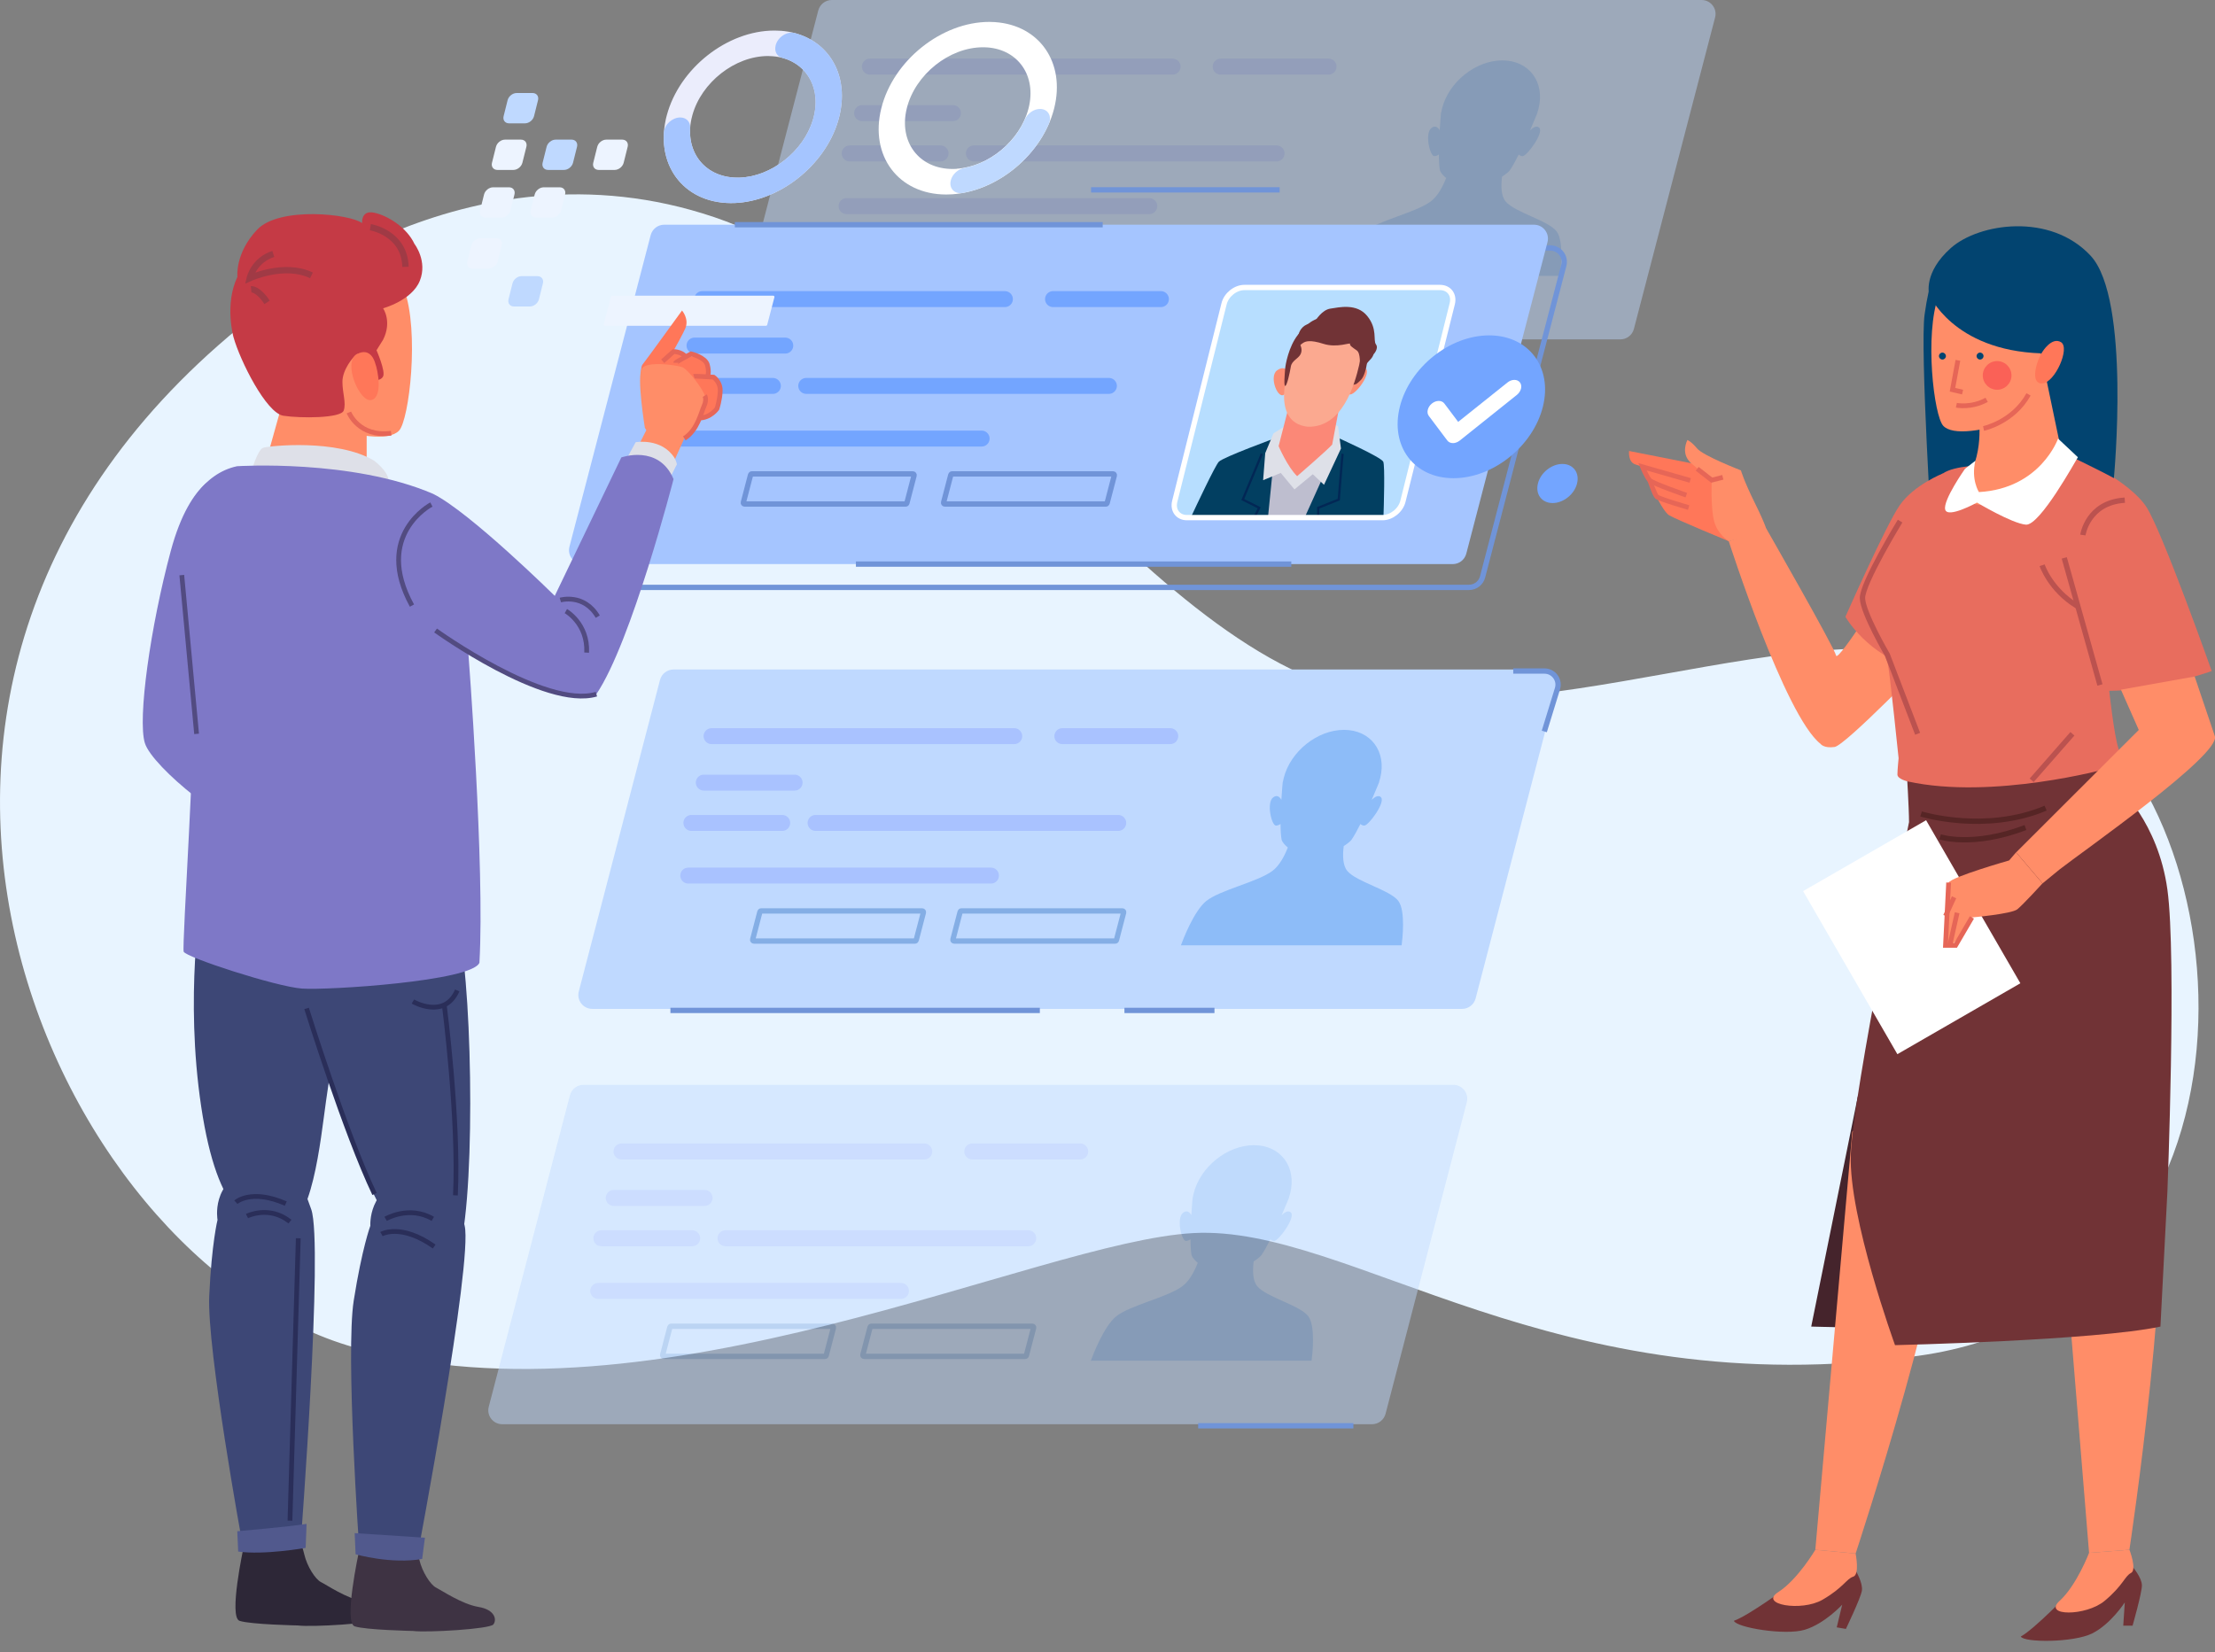 <?xml version="1.0" encoding="UTF-8"?>
<svg xmlns="http://www.w3.org/2000/svg" width="500" height="373" viewBox="0 0 500 373" fill="none">
  <rect x="0" y="0" width="500" height="373" fill="#808080" stroke="none"/>
  <g clip-path="url(#clip0_37_1353)">
    <path d="M58.884 70.067C58.884 70.067 104.818 29.924 161.276 49.045C217.735 68.156 261.756 155.123 316.301 157.993C370.847 160.863 421.568 131.231 464.628 157.033C507.688 182.835 515.348 294.653 433.044 306.123C350.75 317.594 304.816 276.501 269.407 278.411C233.998 280.321 147.878 323.325 79.933 304.213C11.998 285.101 -49.247 153.212 58.884 70.067Z" fill="#E8F4FF"></path>
    <g opacity="0.46">
      <path d="M365.777 76.629H169.431C167.362 76.629 165.861 74.682 166.383 72.69L184.714 2.358C185.081 0.969 186.334 0 187.762 0H384.109C386.177 0 387.678 1.947 387.156 3.939L368.825 74.271C368.459 75.66 367.205 76.629 365.777 76.629Z" fill="#BFD9FF"></path>
      <path d="M196.365 15.044H264.684" stroke="#A9C2FF" stroke-width="3.599" stroke-linecap="round" stroke-linejoin="round"></path>
      <path d="M191.103 46.54H259.431" stroke="#A9C2FF" stroke-width="3.599" stroke-linecap="round" stroke-linejoin="round"></path>
      <path d="M219.84 34.64H288.159" stroke="#A9C2FF" stroke-width="3.599" stroke-linecap="round" stroke-linejoin="round"></path>
      <path d="M194.608 25.546H215.108" stroke="#A9C2FF" stroke-width="3.599" stroke-linecap="round" stroke-linejoin="round"></path>
      <path d="M191.807 34.64H212.308" stroke="#A9C2FF" stroke-width="3.599" stroke-linecap="round" stroke-linejoin="round"></path>
      <path d="M275.548 15.044H299.892" stroke="#A9C2FF" stroke-width="3.599" stroke-linecap="round" stroke-linejoin="round"></path>
      <path d="M287.482 61.311H251.121C250.938 61.311 250.801 61.137 250.847 60.963L252.476 54.721C252.512 54.602 252.622 54.511 252.75 54.511H289.111C289.294 54.511 289.432 54.684 289.386 54.858L287.757 61.1C287.72 61.219 287.61 61.311 287.482 61.311Z" stroke="#84AEE5" stroke-width="1.2" stroke-miterlimit="10"></path>
      <path d="M242.28 61.311H205.92C205.737 61.311 205.599 61.137 205.645 60.963L207.274 54.721C207.311 54.602 207.421 54.511 207.549 54.511H243.91C244.093 54.511 244.23 54.684 244.184 54.858L242.555 61.1C242.518 61.219 242.409 61.311 242.28 61.311Z" stroke="#84AEE5" stroke-width="1.2" stroke-miterlimit="10"></path>
      <path d="M351.39 52.262C349.523 49.785 341.964 47.975 339.877 45.499C338.806 44.228 338.806 41.879 339.062 39.877C339.804 39.402 340.426 38.927 340.792 38.488C341.424 37.574 342.128 36.295 342.833 34.887C343.044 35.097 343.336 35.262 343.702 35.253C344.691 35.225 348.471 30.089 347.501 28.891C346.942 28.215 346.045 28.8 345.377 29.431C346.375 27.146 347.08 25.391 347.08 25.391H347.043C347.134 25.098 347.226 24.815 347.299 24.513C348.8 18.508 345.139 13.637 339.126 13.637C333.114 13.637 327.018 18.508 325.518 24.513C325.444 24.806 325.389 25.098 325.334 25.391H325.298C325.298 25.391 325.124 27.146 324.987 29.431C324.63 28.8 324.026 28.206 323.129 28.891C321.564 30.08 322.772 35.216 323.751 35.253C324.117 35.262 324.483 35.097 324.804 34.887C324.804 36.295 324.877 37.574 325.051 38.488C325.234 39.028 325.755 39.622 326.442 40.197C325.691 42.126 324.557 44.301 322.946 45.499C319.614 47.975 311.158 49.785 308.056 52.262C305.264 54.492 302.775 61.009 302.308 62.289H352.131C352.305 61 353.065 54.492 351.39 52.262Z" fill="#8DBCF8"></path>
    </g>
    <path d="M331.622 132.62H135.275C133.207 132.62 131.706 130.673 132.228 128.681L150.559 58.349C150.925 56.96 152.179 55.991 153.607 55.991H349.953C352.021 55.991 353.522 57.938 353.001 59.931L334.669 130.262C334.303 131.651 333.049 132.62 331.622 132.62Z" stroke="#7094D8" stroke-width="1.2" stroke-miterlimit="10"></path>
    <path d="M327.943 127.365H131.596C129.528 127.365 128.027 125.418 128.549 123.425L146.88 53.094C147.246 51.705 148.5 50.736 149.928 50.736H346.274C348.342 50.736 349.843 52.682 349.322 54.675L330.99 125.007C330.624 126.396 329.37 127.365 327.943 127.365Z" fill="#A5C5FF"></path>
    <path d="M193.207 127.365H291.49" stroke="#7094D8" stroke-width="1.2" stroke-miterlimit="10"></path>
    <path d="M165.88 50.736H248.916" stroke="#7094D8" stroke-width="1.2" stroke-miterlimit="10"></path>
    <path d="M312.092 116.872H267.942C265.911 116.872 264.675 115.227 265.178 113.198L276.316 68.586C276.82 66.557 278.879 64.912 280.911 64.912H325.06C327.092 64.912 328.327 66.557 327.824 68.586L316.686 113.198C316.182 115.227 314.123 116.872 312.092 116.872Z" fill="#B7DEFF"></path>
    <path d="M290.42 117.046L294.282 101.572L287.949 98.894C287.949 98.894 276.143 103.208 275.136 104.25C274.294 105.128 270.057 114.149 268.702 117.046H290.411H290.42Z" fill="#023F61"></path>
    <path d="M312.284 117.046C312.385 114.149 312.65 105.118 312.247 104.25C311.762 103.208 302.116 98.894 302.116 98.894L294.447 101.572L290.585 117.046H312.293H312.284Z" fill="#023F61"></path>
    <path d="M294.419 117.046L300.469 103.656L287.473 104.396L286.201 117.046H294.419Z" fill="#BEBECF"></path>
    <path d="M290.301 96.061L287.464 97.852L285.606 102.312L285.13 108.418L289.111 106.782L292.204 110.502L296.341 107.074L298.876 109.46L302.702 101.271L302.034 96.216L300.432 95.467L290.301 96.061Z" fill="#DEE0E8"></path>
    <path d="M291.17 84.352C291.17 84.352 290.219 82.195 288.269 83.63C286.32 85.065 288.599 90.604 290.017 88.941C291.427 87.277 291.17 84.352 291.17 84.352Z" fill="#FB8E74"></path>
    <path d="M305.063 84.234C305.063 84.234 306.912 81.949 308.312 83.228C309.712 84.508 305.118 90.367 304.358 88.804C303.599 87.241 305.063 84.234 305.063 84.234Z" fill="#FB8E74"></path>
    <path d="M300.716 100.384L302.711 89.818L291.17 90.814L288.626 100.731C288.626 100.731 290.639 105.429 292.808 107.513C292.808 107.513 299.517 101.718 300.725 100.375L300.716 100.384Z" fill="#FB8877"></path>
    <path d="M310.078 79.974C309.648 81.263 308.587 81.583 308.513 82.332C308.431 83.082 307.955 85.01 307.223 85.76C306.491 86.51 306.116 86.72 306.116 86.72C306.116 86.72 296.213 89.507 291.189 85.65C291.189 85.65 290.859 84.188 291.207 82.442C291.546 80.715 290.704 80.404 291.683 79.554C292.662 78.704 292.955 77.945 292.973 76.986C292.992 76.026 293.074 74.847 294.072 73.878C295.078 72.918 295.975 73.238 296.955 72.379C296.955 72.379 298.401 69.957 300.304 69.683C302.208 69.409 306.235 68.394 308.623 71.337C311.012 74.271 309.914 76.849 310.6 77.763C311.287 78.677 310.078 79.984 310.078 79.984V79.974Z" fill="#713336"></path>
    <path d="M291.088 82.534C291.088 82.534 286.411 95.384 295.215 96.353C302.995 96.536 305.749 87.058 306.866 82.195C307.982 77.333 307.287 72.251 301.064 72.416C294.84 72.58 291.765 79.654 291.088 82.534Z" fill="#FBA990"></path>
    <path d="M293.532 77.918C293.532 77.918 294.108 78.951 293.577 79.984C293.047 81.026 291.591 81.419 291.381 82.79C291.161 84.161 290.53 87.012 290.136 87.14C289.743 87.268 290.026 84.353 290.091 83.356C290.155 82.36 290.896 78.238 292.973 75.615C295.051 72.992 296.332 71.886 300.03 71.292C303.727 70.688 306.527 72.242 307.552 74.5C308.577 76.748 306.939 82.488 306.939 82.488C306.939 82.488 307.186 79.764 306.271 79.124C305.356 78.485 304.606 78.009 304.752 77.635C304.908 77.26 301.823 78.613 298.748 77.635C295.673 76.648 294.676 77.095 294.172 77.415C293.66 77.735 293.541 77.927 293.541 77.927L293.532 77.918Z" fill="#713336"></path>
    <path d="M284.828 102.459C284.755 102.76 280.536 112.796 280.536 112.796L284.242 114.651L283.199 116.735" stroke="#022755" stroke-width="0.511" stroke-miterlimit="10"></path>
    <path d="M303.077 102.459C303.004 102.76 302.208 112.796 302.208 112.796L297.568 114.651V116.735" stroke="#022755" stroke-width="0.511" stroke-miterlimit="10"></path>
    <path d="M312.092 116.872H267.942C265.911 116.872 264.675 115.227 265.178 113.198L276.316 68.586C276.82 66.557 278.879 64.912 280.911 64.912H325.06C327.092 64.912 328.327 66.557 327.824 68.586L316.686 113.198C316.182 115.227 314.123 116.872 312.092 116.872Z" stroke="white" stroke-width="1.2" stroke-miterlimit="10"></path>
    <path d="M158.521 67.535H226.841" stroke="#73A5FF" stroke-width="3.599" stroke-linecap="round" stroke-linejoin="round"></path>
    <path d="M153.268 99.022H221.588" stroke="#73A5FF" stroke-width="3.599" stroke-linecap="round" stroke-linejoin="round"></path>
    <path d="M181.996 87.131H250.316" stroke="#73A5FF" stroke-width="3.599" stroke-linecap="round" stroke-linejoin="round"></path>
    <path d="M156.773 78.028H177.264" stroke="#73A5FF" stroke-width="3.599" stroke-linecap="round" stroke-linejoin="round"></path>
    <path d="M153.964 87.131H174.464" stroke="#73A5FF" stroke-width="3.599" stroke-linecap="round" stroke-linejoin="round"></path>
    <path d="M237.704 67.535H262.058" stroke="#73A5FF" stroke-width="3.599" stroke-linecap="round" stroke-linejoin="round"></path>
    <path d="M249.638 113.801H213.278C213.095 113.801 212.957 113.628 213.003 113.454L214.632 107.211C214.669 107.093 214.778 107.001 214.907 107.001H251.267C251.45 107.001 251.588 107.175 251.542 107.348L249.913 113.591C249.876 113.71 249.766 113.801 249.638 113.801Z" stroke="#7094D8" stroke-width="1.2" stroke-miterlimit="10"></path>
    <path d="M204.437 113.801H168.076C167.893 113.801 167.756 113.628 167.802 113.454L169.431 107.211C169.467 107.093 169.577 107.001 169.705 107.001H206.066C206.249 107.001 206.386 107.175 206.341 107.348L204.712 113.591C204.684 113.71 204.565 113.801 204.437 113.801Z" stroke="#7094D8" stroke-width="1.2" stroke-miterlimit="10"></path>
    <path d="M246.289 42.866H288.864" stroke="#7094D8" stroke-width="1.2" stroke-miterlimit="10"></path>
    <path d="M330.048 227.794H133.701C131.633 227.794 130.132 225.847 130.654 223.855L148.985 153.523C149.351 152.134 150.605 151.165 152.033 151.165H348.379C350.447 151.165 351.948 153.112 351.427 155.104L333.095 225.436C332.729 226.825 331.475 227.794 330.048 227.794Z" fill="#BFD9FF"></path>
    <path d="M160.626 166.21H228.946" stroke="#A9C2FF" stroke-width="3.599" stroke-linecap="round" stroke-linejoin="round"></path>
    <path d="M155.364 197.697H223.693" stroke="#A9C2FF" stroke-width="3.599" stroke-linecap="round" stroke-linejoin="round"></path>
    <path d="M184.101 185.806H252.421" stroke="#A9C2FF" stroke-width="3.599" stroke-linecap="round" stroke-linejoin="round"></path>
    <path d="M158.869 176.702H179.37" stroke="#A9C2FF" stroke-width="3.599" stroke-linecap="round" stroke-linejoin="round"></path>
    <path d="M156.069 185.806H176.569" stroke="#A9C2FF" stroke-width="3.599" stroke-linecap="round" stroke-linejoin="round"></path>
    <path d="M239.809 166.21H264.163" stroke="#A9C2FF" stroke-width="3.599" stroke-linecap="round" stroke-linejoin="round"></path>
    <path d="M251.744 212.476H215.383C215.2 212.476 215.062 212.302 215.108 212.128L216.737 205.886C216.774 205.767 216.884 205.676 217.012 205.676H253.373C253.556 205.676 253.693 205.849 253.647 206.023L252.018 212.266C251.991 212.384 251.872 212.476 251.744 212.476Z" stroke="#84AEE5" stroke-width="1.2" stroke-miterlimit="10"></path>
    <path d="M206.542 212.476H170.181C169.998 212.476 169.861 212.302 169.906 212.128L171.535 205.886C171.572 205.767 171.682 205.676 171.81 205.676H208.171C208.354 205.676 208.491 205.849 208.445 206.023L206.816 212.266C206.78 212.384 206.67 212.476 206.542 212.476Z" stroke="#84AEE5" stroke-width="1.2" stroke-miterlimit="10"></path>
    <path d="M315.652 203.418C313.785 200.941 306.225 199.132 304.138 196.655C303.068 195.384 303.068 193.035 303.324 191.034C304.065 190.558 304.688 190.083 305.054 189.644C305.685 188.73 306.39 187.451 307.095 186.043C307.305 186.253 307.598 186.418 307.964 186.409C308.952 186.381 312.732 181.245 311.762 180.047C311.204 179.371 310.307 179.956 309.639 180.587C310.636 178.302 311.341 176.547 311.341 176.547H311.304C311.396 176.254 311.487 175.971 311.561 175.669C313.062 169.664 309.401 164.793 303.388 164.793C297.375 164.793 291.28 169.664 289.779 175.669C289.706 175.962 289.651 176.254 289.596 176.547H289.559C289.559 176.547 289.385 178.302 289.248 180.587C288.891 179.956 288.287 179.362 287.39 180.047C285.825 181.236 287.033 186.372 288.013 186.409C288.379 186.418 288.745 186.253 289.065 186.043C289.065 187.451 289.138 188.73 289.312 189.644C289.495 190.184 290.017 190.778 290.703 191.353C289.953 193.282 288.818 195.457 287.207 196.655C283.876 199.132 275.42 200.941 272.317 203.418C269.526 205.648 267.036 212.165 266.57 213.445H316.393C316.567 212.156 317.326 205.648 315.652 203.418Z" fill="#8DBCF8"></path>
    <g opacity="0.46">
      <path d="M309.721 321.57H113.375C111.306 321.57 109.805 319.623 110.327 317.63L128.658 247.299C129.024 245.91 130.278 244.941 131.706 244.941H328.052C330.121 244.941 331.622 246.887 331.1 248.88L312.769 319.212C312.403 320.601 311.149 321.57 309.721 321.57Z" fill="#BFD9FF"></path>
      <path d="M140.3 259.985H208.628" stroke="#A9C2FF" stroke-width="3.599" stroke-linecap="round" stroke-linejoin="round"></path>
      <path d="M135.046 291.472H203.366" stroke="#A9C2FF" stroke-width="3.599" stroke-linecap="round" stroke-linejoin="round"></path>
      <path d="M163.774 279.581H232.103" stroke="#A9C2FF" stroke-width="3.599" stroke-linecap="round" stroke-linejoin="round"></path>
      <path d="M138.552 270.478H159.043" stroke="#A9C2FF" stroke-width="3.599" stroke-linecap="round" stroke-linejoin="round"></path>
      <path d="M135.751 279.581H156.242" stroke="#A9C2FF" stroke-width="3.599" stroke-linecap="round" stroke-linejoin="round"></path>
      <path d="M219.482 259.985H243.836" stroke="#A9C2FF" stroke-width="3.599" stroke-linecap="round" stroke-linejoin="round"></path>
      <path d="M231.417 306.251H195.056C194.873 306.251 194.736 306.077 194.781 305.904L196.41 299.661C196.447 299.542 196.557 299.451 196.685 299.451H233.046C233.229 299.451 233.366 299.625 233.32 299.798L231.691 306.041C231.664 306.16 231.545 306.251 231.417 306.251Z" stroke="#84AEE5" stroke-width="1.2" stroke-miterlimit="10"></path>
      <path d="M186.224 306.251H149.863C149.68 306.251 149.543 306.077 149.589 305.904L151.218 299.661C151.254 299.542 151.364 299.451 151.492 299.451H187.853C188.036 299.451 188.173 299.625 188.128 299.798L186.499 306.041C186.471 306.16 186.352 306.251 186.224 306.251Z" stroke="#84AEE5" stroke-width="1.2" stroke-miterlimit="10"></path>
      <path d="M295.325 297.194C293.458 294.717 285.898 292.907 283.812 290.43C282.741 289.16 282.741 286.811 282.997 284.809C283.739 284.334 284.361 283.858 284.727 283.42C285.358 282.506 286.063 281.226 286.768 279.819C286.978 280.029 287.271 280.193 287.637 280.184C288.626 280.157 292.405 275.02 291.435 273.823C290.877 273.146 289.98 273.731 289.312 274.362C290.31 272.077 291.014 270.322 291.014 270.322H290.978C291.069 270.03 291.161 269.746 291.234 269.445C292.735 263.44 289.074 258.568 283.061 258.568C277.048 258.568 270.953 263.44 269.452 269.445C269.379 269.737 269.324 270.03 269.269 270.322H269.233C269.233 270.322 269.059 272.077 268.922 274.362C268.565 273.731 267.961 273.137 267.064 273.823C265.499 275.011 266.707 280.148 267.686 280.184C268.052 280.193 268.418 280.029 268.738 279.819C268.738 281.226 268.812 282.506 268.986 283.42C269.169 283.959 269.69 284.553 270.377 285.129C269.626 287.057 268.491 289.233 266.881 290.43C263.549 292.907 255.093 294.717 251.99 297.194C249.199 299.424 246.71 305.94 246.243 307.22H296.066C296.24 305.931 297 299.424 295.325 297.194Z" fill="#8DBCF8"></path>
    </g>
    <path d="M270.468 321.917H305.502" stroke="#7094D8" stroke-width="1.2" stroke-miterlimit="10"></path>
    <path d="M151.337 228.141H234.73" stroke="#7094D8" stroke-width="1.2" stroke-miterlimit="10"></path>
    <path d="M253.821 228.141H274.147" stroke="#7094D8" stroke-width="1.2" stroke-miterlimit="10"></path>
    <path d="M341.588 151.512H348.635C350.704 151.512 352.186 153.514 351.573 155.488L348.599 165.158" stroke="#7094D8" stroke-width="1.2" stroke-miterlimit="10"></path>
    <path d="M118.509 27.849H114.912C114.006 27.849 113.457 27.118 113.686 26.222L114.583 22.63C114.812 21.726 115.718 21.003 116.624 21.003H120.22C121.126 21.003 121.676 21.735 121.447 22.63L120.55 26.222C120.321 27.127 119.415 27.849 118.509 27.849Z" fill="#BFD9FF"></path>
    <path d="M115.882 38.369H112.286C111.38 38.369 110.83 37.638 111.059 36.742L111.956 33.151C112.185 32.246 113.091 31.524 113.997 31.524H117.594C118.5 31.524 119.049 32.255 118.82 33.151L117.923 36.742C117.694 37.647 116.788 38.369 115.882 38.369Z" fill="#EDF4FF"></path>
    <path d="M127.313 38.369H123.716C122.81 38.369 122.261 37.638 122.49 36.742L123.387 33.151C123.616 32.246 124.522 31.524 125.428 31.524H129.025C129.931 31.524 130.48 32.255 130.251 33.151L129.354 36.742C129.125 37.647 128.219 38.369 127.313 38.369Z" fill="#BFD9FF"></path>
    <path d="M138.744 38.369H135.147C134.241 38.369 133.692 37.638 133.921 36.742L134.818 33.151C135.046 32.246 135.953 31.524 136.859 31.524H140.455C141.361 31.524 141.91 32.255 141.682 33.151L140.785 36.742C140.556 37.647 139.65 38.369 138.744 38.369Z" fill="#EDF4FF"></path>
    <path d="M113.192 49.136H109.595C108.689 49.136 108.14 48.405 108.369 47.509L109.265 43.917C109.494 43.012 110.4 42.29 111.306 42.29H114.903C115.809 42.29 116.358 43.022 116.129 43.917L115.233 47.509C115.004 48.414 114.098 49.136 113.192 49.136Z" fill="#EDF4FF"></path>
    <path d="M110.318 60.634H106.721C105.815 60.634 105.266 59.903 105.495 59.007L106.392 55.415C106.62 54.51 107.527 53.788 108.433 53.788H112.029C112.935 53.788 113.484 54.52 113.256 55.415L112.359 59.007C112.13 59.912 111.224 60.634 110.318 60.634Z" fill="#EDF4FF"></path>
    <path d="M124.623 49.136H121.026C120.12 49.136 119.571 48.405 119.799 47.509L120.696 43.917C120.925 43.012 121.831 42.29 122.737 42.29H126.334C127.24 42.29 127.789 43.022 127.56 43.917L126.663 47.509C126.435 48.414 125.529 49.136 124.623 49.136Z" fill="#EDF4FF"></path>
    <path d="M119.616 69.198H116.02C115.114 69.198 114.565 68.467 114.793 67.571L115.69 63.979C115.919 63.075 116.825 62.352 117.731 62.352H121.328C122.234 62.352 122.783 63.084 122.554 63.979L121.657 67.571C121.429 68.476 120.522 69.198 119.616 69.198Z" fill="#BFD9FF"></path>
    <path d="M176.139 6.955C176.139 6.955 176.102 6.955 176.084 6.955C176.029 6.955 175.974 6.946 175.919 6.937C175.553 6.919 175.178 6.901 174.794 6.901C164.141 6.901 153.36 15.428 150.523 26.021L150.394 26.524C150.385 26.579 150.376 26.634 150.358 26.679L150.276 26.999H150.285C147.951 37.739 154.842 46.285 165.889 45.837C175.956 45.425 186.115 37.401 189.144 27.447C192.42 16.653 186.453 7.659 176.139 6.937V6.955ZM183.488 27.1C181.365 34.174 174.098 39.887 166.96 40.106C159.281 40.353 154.485 34.394 156.069 26.908L156.288 26.021C158.329 18.6 165.898 12.65 173.375 12.65C173.759 12.65 174.144 12.668 174.51 12.704C181.648 13.308 185.758 19.587 183.497 27.1H183.488Z" fill="#EBEDFC"></path>
    <path d="M175.086 10.273C174.757 11.599 175.37 12.741 176.578 13.061C182.399 14.597 185.511 20.355 183.479 27.1C181.356 34.174 174.089 39.887 166.95 40.106C159.94 40.325 155.336 35.399 155.785 28.846C155.876 27.493 154.916 26.524 153.543 26.524C151.758 26.524 149.983 28.133 149.864 29.878C149.232 39.219 155.849 46.248 165.889 45.837C175.956 45.425 186.115 37.401 189.144 27.447C192.063 17.841 187.661 9.652 179.379 7.458C177.667 7.001 175.562 8.372 175.086 10.246V10.273Z" fill="#A5C5FF"></path>
    <path d="M224.663 4.99C224.663 4.99 224.626 4.99 224.608 4.99C224.544 4.99 224.47 4.99 224.406 4.981C224.049 4.963 223.683 4.945 223.317 4.945C212.545 4.945 201.627 13.664 198.946 24.431C196.255 35.189 202.817 43.917 213.589 43.917C213.955 43.917 214.321 43.899 214.696 43.881C214.769 43.881 214.833 43.881 214.907 43.872C214.925 43.872 214.943 43.872 214.962 43.872C225.221 43.177 235.279 34.832 237.924 24.605C237.942 24.55 237.96 24.495 237.97 24.431C240.541 14.13 234.638 5.694 224.663 5V4.99ZM215.996 38.123C215.996 38.123 215.959 38.123 215.941 38.123C215.712 38.141 215.483 38.15 215.264 38.15C215.181 38.15 215.108 38.15 215.026 38.15C207.43 38.15 202.808 31.999 204.702 24.413C206.597 16.827 214.284 10.675 221.88 10.675C221.963 10.675 222.036 10.675 222.109 10.675C222.338 10.675 222.558 10.685 222.777 10.703C222.796 10.703 222.814 10.703 222.832 10.703C229.852 11.196 234.007 17.137 232.195 24.394C232.176 24.449 232.167 24.504 232.149 24.568C230.264 31.752 223.198 37.611 215.987 38.095L215.996 38.123Z" fill="white"></path>
    <path d="M231.325 26.99C228.909 32.502 223.482 36.843 217.716 37.903C216.27 38.168 214.971 39.338 214.623 40.737C214.175 42.546 215.492 43.899 217.35 43.561C225.578 42.071 233.311 35.874 236.743 28.014C237.521 26.241 236.579 24.596 234.766 24.596C233.357 24.596 231.939 25.61 231.325 26.99Z" fill="#BFD9FF"></path>
    <path d="M172.908 73.558H136.547C136.364 73.558 136.227 73.384 136.273 73.211L137.902 66.968C137.938 66.849 138.048 66.758 138.176 66.758H174.537C174.72 66.758 174.858 66.932 174.812 67.105L173.183 73.348C173.146 73.467 173.036 73.558 172.908 73.558Z" fill="#EDF4FF"></path>
    <path d="M348.278 91.847C346.054 100.749 337.021 107.97 328.107 107.97C319.193 107.97 313.766 100.749 315.99 91.847C318.214 82.945 327.247 75.724 336.161 75.724C345.075 75.724 350.502 82.945 348.278 91.847Z" fill="#73A5FF"></path>
    <path d="M355.993 109.167C355.389 111.608 352.909 113.582 350.475 113.582C348.04 113.582 346.549 111.608 347.162 109.167C347.766 106.727 350.246 104.753 352.68 104.753C355.115 104.753 356.607 106.727 355.993 109.167Z" fill="#73A5FF"></path>
    <path d="M327.97 100.046C327.467 100.046 327 99.854 326.707 99.461L322.534 93.913C321.948 93.136 322.268 91.884 323.229 91.107C324.2 90.33 325.453 90.33 326.039 91.107L329.16 95.256L340.298 86.354C341.268 85.577 342.522 85.577 343.108 86.354C343.693 87.131 343.373 88.383 342.412 89.16L329.517 99.47C329.032 99.854 328.474 100.055 327.97 100.055V100.046Z" fill="white"></path>
    <path d="M437.245 59.839C437.245 59.839 435.497 63.34 434.444 71.035C433.392 78.731 436.192 123.169 436.192 123.169L466.321 120.016L452.657 61.932L437.245 59.83V59.839Z" fill="#024470"></path>
    <path d="M419.371 247.564L408.855 299.524L429.356 300.045C429.356 300.045 434.609 253.861 432.513 253.861C430.417 253.861 419.371 247.564 419.371 247.564Z" fill="#45242C"></path>
    <path d="M467.025 359.71C467.025 359.71 459.319 367.763 456.162 369.508C456.867 370.907 468.078 370.907 472.278 368.805C476.479 366.703 479.637 361.804 479.637 361.804L479.289 367.05H481.394C481.394 367.05 483.499 359.701 483.499 357.956C483.499 356.21 481.394 353.76 481.394 353.76L467.025 359.71Z" fill="#713336"></path>
    <path d="M463.868 256.137L471.574 350.616L480.68 349.913C480.68 349.913 491.196 280.632 486.986 256.841C482.785 233.05 463.859 256.137 463.859 256.137H463.868Z" fill="#FF8D68"></path>
    <path d="M471.574 350.607C471.574 350.607 468.773 357.956 464.92 361.456C461.067 364.957 470.878 364.957 475.079 361.456C479.28 357.956 479.637 355.853 481.037 355.159C482.437 354.455 480.689 349.912 480.689 349.912L471.583 350.616L471.574 350.607Z" fill="#FF8D68"></path>
    <path d="M403.758 358.12C403.758 358.12 394.798 364.756 391.402 365.953C391.86 367.452 402.906 369.335 407.409 367.973C411.912 366.611 415.847 362.316 415.847 362.316L414.612 367.434L416.68 367.79C416.68 367.79 419.993 360.899 420.286 359.181C420.579 357.453 418.922 354.684 418.922 354.684L403.758 358.129V358.12Z" fill="#713336"></path>
    <path d="M418.126 255.497L409.78 349.922L418.877 350.763C418.877 350.763 440.933 284.242 440.805 260.076C440.677 235.92 418.126 255.497 418.126 255.497Z" fill="#FF8D68"></path>
    <path d="M409.779 349.922C409.779 349.922 405.78 356.694 401.387 359.491C396.994 362.288 406.668 363.942 411.399 361.2C416.131 358.458 416.836 356.448 418.336 355.991C419.837 355.534 418.876 350.763 418.876 350.763L409.779 349.922Z" fill="#FF8D68"></path>
    <path d="M385.847 105.392L367.735 101.828C367.735 101.828 367.461 104.296 369.108 104.844L370.756 105.392C370.756 105.392 374.874 115.263 376.796 116.351C378.718 117.448 390.249 122.201 390.249 122.201L393.26 110.593L385.847 105.383V105.392Z" fill="#FF7759"></path>
    <path d="M398.88 120.016C398.88 120.016 398.706 118.791 396.28 113.883C393.59 108.445 392.986 106.206 392.986 106.206C392.986 106.206 384.474 102.915 383.102 101.27C381.729 99.625 380.905 99.351 380.905 99.351C380.905 99.351 379.258 102.367 381.729 104.561C384.2 106.754 386.396 108.399 386.396 108.399C386.396 108.399 386.122 114.706 386.945 117.722C387.769 120.738 390.24 122.201 390.24 122.201L398.87 120.016H398.88Z" fill="#FF8D68"></path>
    <path d="M427.077 130.17C427.077 130.17 414.813 149.766 414.466 148.012C414.118 146.257 398.697 119.321 398.697 119.321L390.24 122.2C390.24 122.2 402.897 161.658 410.96 167.955C410.96 167.955 411.665 169.006 414.118 168.659C416.57 168.311 435.488 148.715 435.488 148.715L427.077 130.17Z" fill="#FF8D68"></path>
    <path d="M438.553 106.901C438.553 106.901 431.982 109.524 428.834 114.075C425.677 118.627 416.57 139.265 416.57 139.265C416.57 139.265 421.476 148.012 432.687 151.165L448.099 122.822L438.553 106.901Z" fill="#E86D5E"></path>
    <path d="M430.408 174.079C430.408 174.079 430.93 182.478 430.93 185.623C430.93 185.623 418.318 246.504 417.788 260.68C417.266 274.846 427.772 303.719 427.772 303.719C427.772 303.719 472.974 302.668 487.681 299.524L489.255 269.079C489.255 269.079 491.36 216.068 489.255 200.85C487.15 185.632 478.218 177.753 478.218 177.753L475.591 170.405L430.39 174.079H430.408Z" fill="#713336"></path>
    <path d="M469.039 103.226C469.039 103.226 480.863 108.738 484.542 114.514C488.221 120.291 499.259 151.513 499.259 151.513C499.259 151.513 486.913 155.973 476.132 155.973C476.132 155.973 477.184 165.944 478.237 169.098C479.289 172.251 475.61 173.558 475.61 173.558C475.61 173.558 449.856 180.641 430.674 176.446C430.674 176.446 428.312 175.925 428.312 174.874C428.312 173.823 428.578 171.2 428.578 171.2C428.578 171.2 426.738 153.359 426.217 150.205C425.695 147.052 419.911 138.488 420.433 135.07C420.954 131.661 429.896 115.821 429.896 115.821C429.896 115.821 435.936 108.738 438.572 106.901C441.208 105.063 447.77 105.063 447.77 105.063L469.057 103.226H469.039Z" fill="#E86D5E"></path>
    <path d="M446.625 93.776C446.635 94.187 448.135 103.098 443.193 109.396C438.251 115.839 457.736 115.565 462.266 108.984C466.385 103.089 465.973 102.129 465.973 102.129C465.973 102.129 462.678 91.445 463.639 84.453C463.364 78.146 446.351 81.985 446.625 93.776Z" fill="#FF8D68"></path>
    <path d="M446.507 56.603C446.507 56.603 440.823 58.057 437.611 66.767C434.389 75.478 436.54 93.986 438.682 96.17C440.823 98.346 447.349 97.514 456.382 94.534C465.927 91.39 469.158 81.473 470.86 74.929C474.127 62.407 463.227 49.52 446.507 56.594V56.603Z" fill="#FF8D68"></path>
    <path d="M435.488 66.484C435.488 66.484 440.741 79.079 460.71 79.782L465.35 102.047C465.35 102.047 473.853 106.124 477.175 107.952C477.175 107.952 481.028 67.535 471.922 57.737C462.815 47.939 446.699 50.388 440.384 55.991C434.078 61.594 435.478 66.493 435.478 66.493L435.488 66.484Z" fill="#024470"></path>
    <path d="M469.038 103.226L464.572 99.031C464.572 99.031 460.628 110.319 446.708 111.105C446.708 111.105 444.868 108.217 445.921 104.021L443.559 105.859C443.559 105.859 438.562 112.942 439.093 115.044C439.615 117.146 446.278 113.472 446.278 113.472C446.278 113.472 454.157 118.197 457.315 118.462C460.472 118.728 468.526 104.031 469.048 103.245L469.038 103.226Z" fill="white"></path>
    <path d="M461.031 79.453C461.031 79.453 463.136 75.98 465.241 77.26C467.346 78.539 463.895 86.391 461.031 86.573C458.157 86.756 459.685 81.464 461.031 79.453Z" fill="#FF7759"></path>
    <path d="M465.973 125.966L474.027 154.657" stroke="#BB524F" stroke-width="1.2" stroke-miterlimit="10"></path>
    <path d="M460.976 127.63C460.976 127.63 462.815 133.141 468.856 136.816" stroke="#BB524F" stroke-width="1.2" stroke-miterlimit="10"></path>
    <path d="M470.173 120.802C470.173 120.802 471.226 113.454 479.637 112.933" stroke="#BB524F" stroke-width="1.2" stroke-miterlimit="10"></path>
    <path d="M428.916 117.658C428.916 117.658 420.332 131.743 420.423 135.07C420.515 138.397 426.034 147.838 426.034 147.838L432.87 165.679" stroke="#BB524F" stroke-width="1.2" stroke-miterlimit="10"></path>
    <path d="M458.615 176.181L467.812 165.679" stroke="#BB524F" stroke-width="1.2" stroke-miterlimit="10"></path>
    <path d="M381.537 108.473L370.756 105.392C370.756 105.392 371.726 107.778 372.421 108.473C373.126 109.176 380.658 111.8 380.658 111.8" stroke="#E66657" stroke-width="1.075" stroke-miterlimit="10"></path>
    <path d="M372.421 108.473C372.421 108.473 373.474 111.626 373.996 112.147C374.517 112.668 381.18 114.596 381.18 114.596" stroke="#E66657" stroke-width="1.075" stroke-miterlimit="10"></path>
    <path d="M383.111 105.849L386.396 108.409L388.895 107.769" stroke="#E66657" stroke-width="1.075" stroke-miterlimit="10"></path>
    <path d="M447.751 96.746C447.751 96.746 454.404 95.348 457.91 89.05" stroke="#E66657" stroke-width="1.075" stroke-miterlimit="10"></path>
    <path d="M441.967 81.354L440.74 87.999L443.019 88.529" stroke="#E66657" stroke-width="1.075" stroke-miterlimit="10"></path>
    <path d="M441.619 91.5C441.619 91.5 444.95 92.203 448.456 90.275" stroke="#E66657" stroke-width="1.075" stroke-miterlimit="10"></path>
    <path d="M454.057 84.763C454.057 86.555 452.602 87.999 450.817 87.999C449.032 87.999 447.577 86.546 447.577 84.763C447.577 82.981 449.032 81.528 450.817 81.528C452.602 81.528 454.057 82.981 454.057 84.763Z" fill="#FA6157"></path>
    <path d="M447.751 80.395C447.751 80.833 447.394 81.181 446.964 81.181C446.534 81.181 446.177 80.824 446.177 80.395C446.177 79.965 446.534 79.609 446.964 79.609C447.394 79.609 447.751 79.965 447.751 80.395Z" fill="#024470"></path>
    <path d="M439.258 80.395C439.258 80.833 438.901 81.181 438.471 81.181C438.041 81.181 437.684 80.824 437.684 80.395C437.684 79.965 438.041 79.609 438.471 79.609C438.901 79.609 439.258 79.965 439.258 80.395Z" fill="#024470"></path>
    <path d="M433.648 183.786C433.648 183.786 448.099 188.246 461.763 182.469" stroke="#562525" stroke-width="1.2" stroke-miterlimit="10"></path>
    <path d="M437.94 188.95C437.94 188.95 445.299 191.399 457.214 186.847" stroke="#562525" stroke-width="1.2" stroke-miterlimit="10"></path>
    <path d="M434.783 185.196L407.018 201.205L428.301 238.019L456.065 222.011L434.783 185.196Z" fill="white"></path>
    <path d="M461.067 199.451C461.067 199.451 456.683 204.259 455.375 205.31C454.057 206.361 445.124 207.147 445.124 207.147C445.124 207.147 441.18 213.709 440.128 213.444C439.075 213.179 439.34 212.393 439.34 212.393C439.34 212.393 439.075 200.585 439.862 199.268C440.649 197.952 453.526 194.278 453.526 194.278L455.1 192.441L461.058 199.442" fill="#FF8D68"></path>
    <path d="M495.406 152.737C495.753 153.788 498.563 162.014 499.963 166.209C501.364 170.405 469.835 192.45 464.93 196.298L461.077 199.451L455.119 192.45L482.794 164.811L478.767 155.717L495.406 152.746V152.737Z" fill="#FF8D68"></path>
    <path d="M440.137 213.444L441.793 206.096" stroke="#E66657" stroke-width="1.075" stroke-miterlimit="10"></path>
    <path d="M439.167 206.8L441.098 202.595" stroke="#E66657" stroke-width="1.075" stroke-miterlimit="10"></path>
    <path d="M439.871 199.278L439.167 213.444H441.445L445.124 207.147" stroke="#E66657" stroke-width="1.075" stroke-miterlimit="10"></path>
    <path d="M55.122 348.661C55.122 348.661 56.587 345.535 62.004 346.367C67.422 347.198 68.054 348.24 68.685 350.955C69.308 353.66 71.193 356.585 72.438 357.207C73.692 357.828 78.277 360.954 82.038 361.585C85.79 362.206 86.211 364.5 85.379 365.542C84.546 366.584 70.351 367.416 67.221 367.005C67.221 367.005 56.577 366.794 54.079 365.963C51.571 365.131 54.912 349.712 55.122 348.67V348.661Z" fill="#2D2737"></path>
    <path d="M49.1 275.404C49.1 275.404 47.517 266.776 56.641 263.879C65.766 260.981 67.496 265.195 70.26 273.064C73.023 280.934 67.889 348.176 67.889 348.176C67.889 348.176 57.383 349.968 54.683 348.377C54.683 348.377 46.675 304.606 47.233 292.596C47.791 280.586 49.109 275.404 49.109 275.404H49.1Z" fill="#3D4776"></path>
    <path d="M53.557 345.736C53.557 345.736 65.455 344.694 69.207 344.072L68.997 349.492C68.997 349.492 59.607 351.156 53.768 350.324L53.557 345.736Z" fill="#51598D"></path>
    <path d="M50.638 106.928C50.638 106.928 43.124 107.348 38.539 124.431C33.945 141.523 31.025 162.352 32.7 167.772C34.366 173.192 52.313 187.78 58.994 187.78C65.675 187.78 66.086 182.78 64.833 178.612C63.579 174.445 50.647 163.193 50.647 163.193C50.647 163.193 61.08 129.851 60.659 121.104C60.238 112.357 55.232 106.937 50.647 106.937L50.638 106.928Z" fill="#7E78C7"></path>
    <path d="M144.693 101.837L143.448 101.965L146.239 96.444C146.239 96.444 153.341 95.996 154.476 98.994L151.218 106.206L144.693 101.846V101.837Z" fill="#FF8D68"></path>
    <path d="M148.683 86.144C148.683 86.144 148.409 80.504 150.413 79.7C152.426 78.896 154.678 80.459 154.678 80.459C154.678 80.459 157.927 80.13 158.97 81.51C160.013 82.89 159.922 84.992 159.922 84.992C159.922 84.992 161.752 85.403 162.237 87.14C162.713 88.886 161.862 92.249 161.862 92.249C161.862 92.249 159.739 94.854 157.277 94.205C154.824 93.556 148.683 86.125 148.683 86.125V86.144Z" fill="#FF7759"></path>
    <path d="M144.967 90.704C144.967 90.704 144.217 83.32 145.013 82.341C145.809 81.364 153.955 70.112 153.955 70.112C153.955 70.112 155.648 72.032 154.668 74.216C153.698 76.401 149.864 83.045 149.864 83.045L149.845 88.721C149.845 88.721 147.338 90.467 144.967 90.714V90.704Z" fill="#FF7759"></path>
    <path d="M145.571 96.609C145.571 96.609 143.622 84.754 144.949 83.118C146.276 81.492 152.792 82.442 154.028 82.908C155.272 83.374 158.714 87.807 159.189 89.544C159.665 91.28 156.426 97.587 154.476 98.976C152.527 100.365 146.697 98.876 145.571 96.6V96.609Z" fill="#FF8D68"></path>
    <path d="M140.986 104.433L143.494 99.844C143.494 99.844 149.333 98.802 152.261 103.391C153.094 105.054 152.682 105.054 152.682 105.054L150.806 108.802L140.995 104.424L140.986 104.433Z" fill="#DEE0E8"></path>
    <path d="M81.544 54.264C81.544 54.264 87.722 55.845 91.218 65.305C94.714 74.774 92.38 94.891 90.055 97.258C87.731 99.625 80.638 98.72 70.818 95.485C60.44 92.067 56.934 81.29 55.076 74.189C51.526 60.579 63.377 46.577 81.544 54.273V54.264Z" fill="#FF8D68"></path>
    <path d="M59.405 106.517L64.412 88.593C64.412 88.593 74.424 85.678 80.684 92.341L82.77 95.256V106.928C82.77 106.928 72.337 109.012 59.396 106.507L59.405 106.517Z" fill="#FF8D68"></path>
    <path d="M45.421 202.998C45.421 202.998 41.669 224.878 45.421 249.885C49.174 274.892 56.687 277.396 63.579 277.396C70.47 277.396 72.347 257.389 73.591 248.642C74.845 239.886 79.851 209.88 70.461 203.007C61.071 196.133 50.428 195.503 45.421 203.007V202.998Z" fill="#3D4776"></path>
    <path d="M71.715 232.382C71.715 232.382 64.201 212.375 77.352 203.628C90.495 194.872 100.516 196.124 103.646 210.501C106.776 224.879 107.398 274.271 103.024 284.27C98.64 294.269 82.99 278.64 71.724 232.382H71.715Z" fill="#3D4776"></path>
    <path d="M93.588 55.114C93.588 55.114 96.553 58.962 94.769 63.395C92.993 67.837 86.477 69.61 86.477 69.61C86.477 69.61 88.555 72.571 86.477 76.711L84.994 79.079C84.994 79.079 87.072 83.813 86.477 84.992C85.882 86.171 83.814 85.879 83.814 85.879C83.814 85.879 81.443 79.371 80.556 79.965C79.668 80.559 77.298 83.511 77.298 86.18C77.298 88.849 78.185 90.915 77.59 92.688C76.996 94.461 67.816 94.461 63.963 93.867C60.11 93.273 54.189 81.446 52.706 76.117C52.706 76.117 50.629 68.723 53.594 62.508C53.594 62.508 52.999 57.179 58.042 51.86C63.075 46.531 79.073 48.314 81.736 50.379C81.736 50.379 81.443 47.418 84.4 48.012C87.365 48.606 91.803 51.266 93.579 55.114H93.588Z" fill="#C53A45"></path>
    <path d="M84.701 82.04C84.701 82.04 83.814 78.192 80.556 79.965C77.298 81.738 81.151 90.915 83.814 90.321C86.477 89.727 85.296 83.521 84.701 82.04Z" fill="#FF7759"></path>
    <path d="M56.752 106.416C56.752 106.416 58.152 101.508 59.406 101.097C60.659 100.676 76.099 99.013 84.445 104.012C88.198 106.928 87.786 109.012 87.786 109.012C87.786 109.012 62.874 104.241 56.761 106.416H56.752Z" fill="#DEE0E8"></path>
    <path d="M53.557 105.264C53.557 105.264 79.43 103.601 97.789 111.516C106.136 115.684 125.227 134.54 125.227 134.54L140.254 103.281C140.254 103.281 148.701 100.256 152.042 108.18C152.042 108.18 142.551 145.06 134.616 156.731C129.61 160.899 105.715 147.354 105.715 147.354C105.715 147.354 109.467 195.695 108.222 217.375C106.557 221.543 74.003 223.626 68.164 223.206C62.325 222.786 41.87 216.123 41.459 214.87C41.038 213.618 44.378 163.605 43.545 157.773C42.712 151.942 40.205 123.179 41.038 119.011C41.87 114.843 45.632 106.928 53.557 105.255V105.264Z" fill="#7E78C7"></path>
    <path d="M81.105 349.903C81.105 349.903 82.569 346.777 87.987 347.609C93.414 348.441 94.037 349.483 94.668 352.197C95.299 354.912 97.176 357.828 98.42 358.449C99.665 359.071 104.259 362.196 108.021 362.827C111.773 363.449 112.194 365.743 111.361 366.785C110.528 367.827 96.334 368.658 93.204 368.247C93.204 368.247 82.56 368.037 80.061 367.205C77.563 366.373 80.894 350.954 81.105 349.912V349.903Z" fill="#3E3343"></path>
    <path d="M83.603 276.766C83.603 276.766 82.981 268.01 92.371 266.136C101.761 264.262 103.015 268.64 104.891 276.766C106.767 284.891 94.247 351.156 94.247 351.156C94.247 351.156 83.603 351.777 81.105 349.903C81.105 349.903 77.975 305.52 79.851 293.638C81.727 281.756 83.603 276.757 83.603 276.757V276.766Z" fill="#3D4776"></path>
    <path d="M80.272 350.945C80.272 350.945 88.408 353.239 95.3 351.987L95.922 347.198L80.061 346.156L80.272 350.945Z" fill="#51598D"></path>
    <path d="M69.207 227.694C69.207 227.694 77.975 255.826 84.546 269.582" stroke="#2A2E59" stroke-width="1.075" stroke-miterlimit="10"></path>
    <path d="M87.054 275.203C87.054 275.203 92.371 272.077 97.698 275.203" stroke="#2A2E59" stroke-width="1.075" stroke-miterlimit="10"></path>
    <path d="M86.111 278.64C86.111 278.64 90.495 276.135 98.009 281.455" stroke="#2A2E59" stroke-width="1.075" stroke-miterlimit="10"></path>
    <path d="M53.246 271.446C53.246 271.446 56.687 268.321 64.512 271.757" stroke="#2A2E59" stroke-width="1.075" stroke-miterlimit="10"></path>
    <path d="M55.754 274.572C55.754 274.572 60.76 272.068 65.455 275.825" stroke="#2A2E59" stroke-width="1.075" stroke-miterlimit="10"></path>
    <path d="M67.331 279.581L65.455 343.341" stroke="#2A2E59" stroke-width="1.075" stroke-miterlimit="10"></path>
    <path d="M93.204 226.131C93.204 226.131 100.296 230.299 103.216 223.626" stroke="#2A2E59" stroke-width="1.075" stroke-miterlimit="10"></path>
    <path d="M100.296 226.962C100.296 226.962 103.637 252.801 102.804 269.893" stroke="#2A2E59" stroke-width="1.075" stroke-miterlimit="10"></path>
    <path d="M41.037 129.851L44.378 165.698" stroke="#524B81" stroke-width="1.075" stroke-miterlimit="10"></path>
    <path d="M98.32 142.354C98.32 142.354 123.048 160.168 134.625 156.731" stroke="#524B81" stroke-width="1.075" stroke-miterlimit="10"></path>
    <path d="M127.734 137.976C127.734 137.976 132.74 140.791 132.429 147.354" stroke="#524B81" stroke-width="1.075" stroke-miterlimit="10"></path>
    <path d="M126.49 135.481C126.49 135.481 131.807 133.918 134.937 139.228" stroke="#524B81" stroke-width="1.075" stroke-miterlimit="10"></path>
    <path d="M97.377 113.911C97.377 113.911 84.235 120.784 92.993 136.733" stroke="#524B81" stroke-width="1.075" stroke-miterlimit="10"></path>
    <path d="M78.753 93.127C78.753 93.127 80.94 98.757 88.298 97.815" stroke="#E66657" stroke-width="1.075" stroke-miterlimit="10"></path>
    <path d="M149.598 81.565L152.051 79.38C152.051 79.38 153.771 79.38 154.687 80.468" stroke="#E66657" stroke-width="1.075" stroke-miterlimit="10"></path>
    <path d="M152.518 81.921C152.518 81.766 156.014 79.892 156.014 79.892C156.014 79.892 159.199 80.669 159.666 82.342C160.132 84.005 159.766 84.892 159.766 84.892" stroke="#E66657" stroke-width="1.075" stroke-miterlimit="10"></path>
    <path d="M156.636 84.946C156.792 84.892 161.066 85.157 161.066 85.157C161.066 85.157 162.631 86.199 162.576 88.228C162.521 90.257 161.853 92.267 161.853 92.267C161.853 92.267 160.333 94.434 157.725 94.379" stroke="#E66657" stroke-width="1.075" stroke-miterlimit="10"></path>
    <path d="M159.089 89.325C159.089 89.325 159.611 90.156 158.933 91.664C158.256 93.172 157.432 97.13 154.476 98.985" stroke="#E66657" stroke-width="1.075" stroke-miterlimit="10"></path>
    <path d="M70.305 62.179C64.201 59.208 56.376 62.8 56.376 62.8C56.376 62.8 57.319 58.733 61.693 57.335" stroke="#A03A45" stroke-width="1.429" stroke-miterlimit="10"></path>
    <path d="M56.687 65.305C56.687 65.305 58.252 65.15 60.284 68.275" stroke="#A03A45" stroke-width="1.429" stroke-miterlimit="10"></path>
    <path d="M83.603 51.293C83.603 51.293 91.328 52.545 91.529 60.25" stroke="#A03A45" stroke-width="1.429" stroke-miterlimit="10"></path>
  </g>
  <defs>
    <clipPath id="clip0_37_1353">
      <rect width="500" height="373" fill="white"></rect>
    </clipPath>
  </defs>
</svg>

